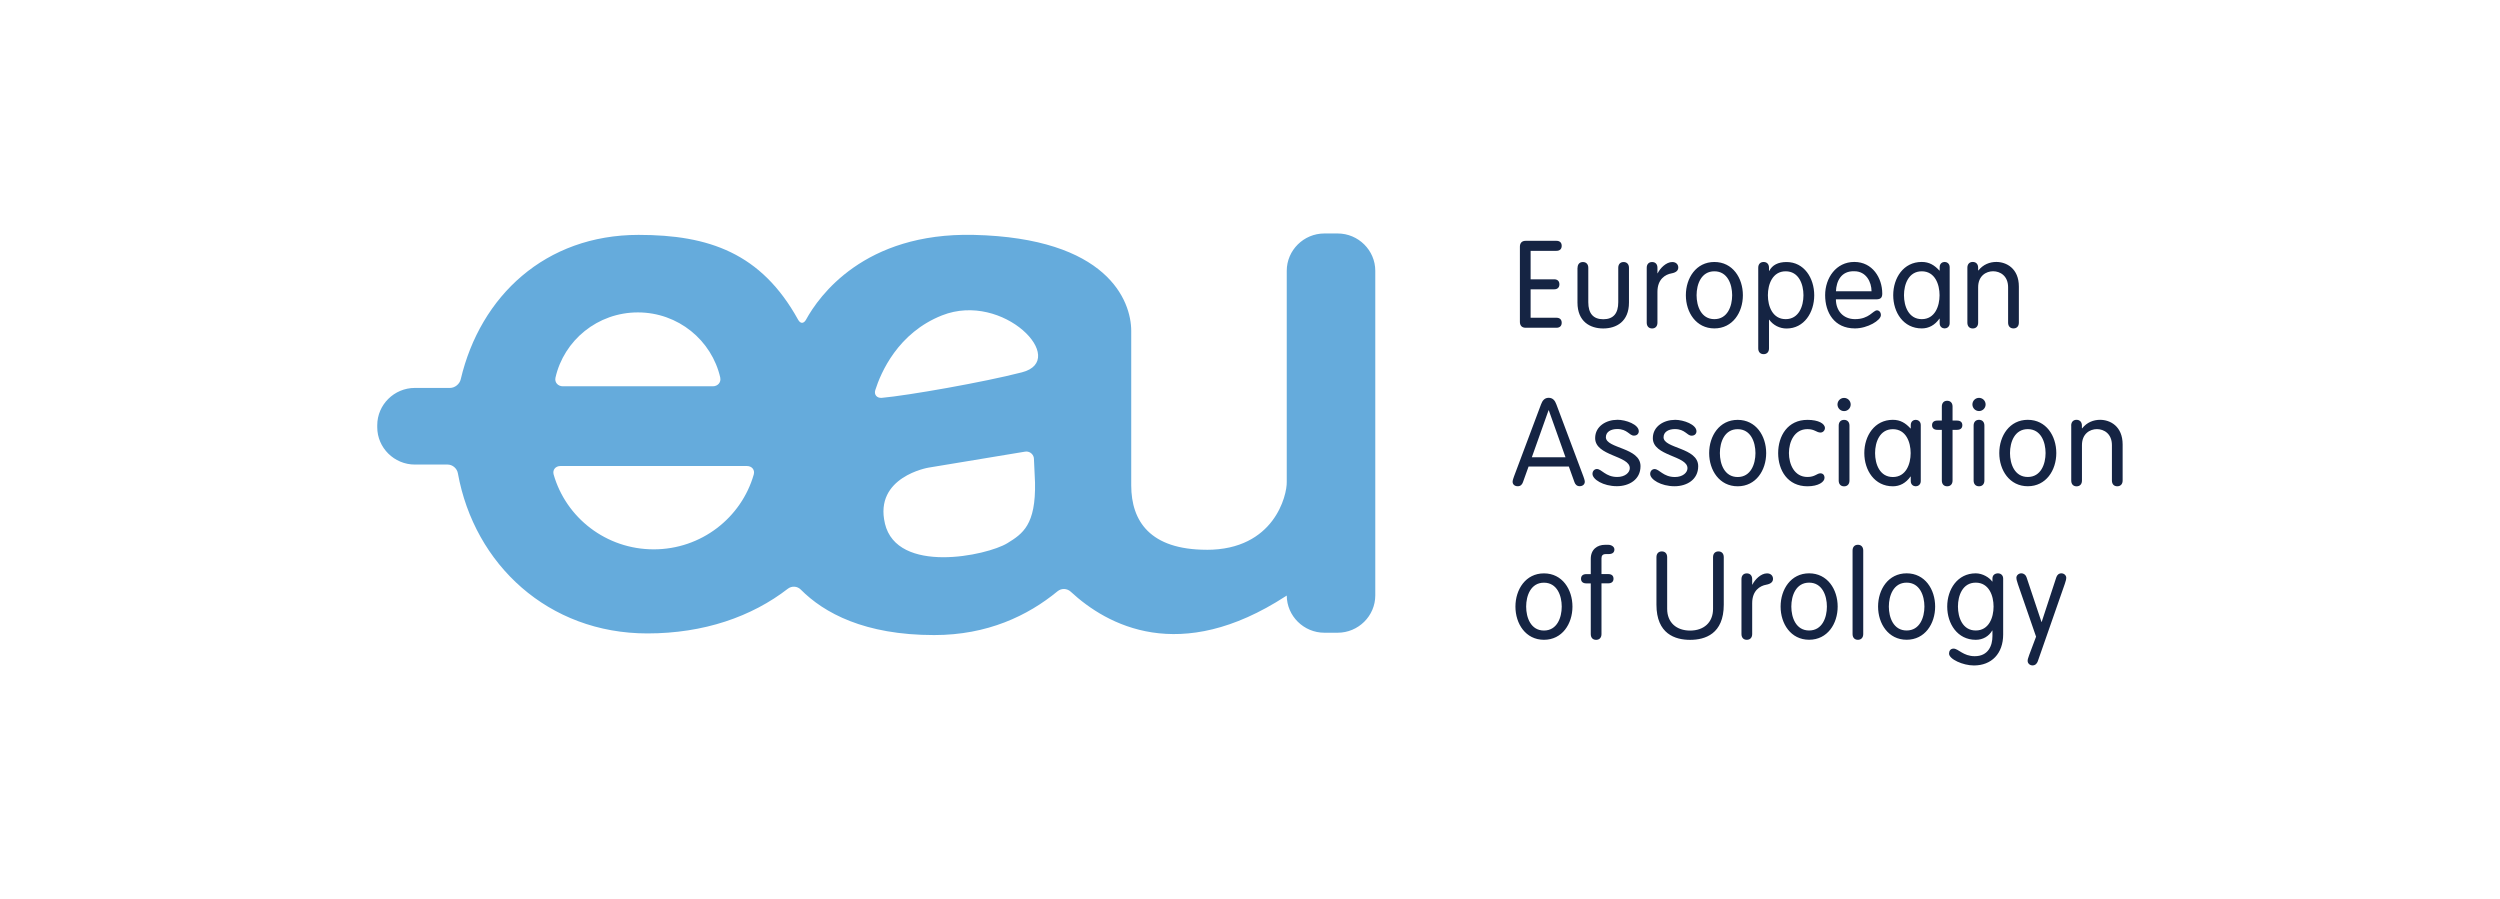 <?xml version="1.0" encoding="UTF-8"?><svg id="Capa_1" xmlns="http://www.w3.org/2000/svg" viewBox="0 0 534 192"><defs><style>.cls-1{fill:#65abdc;}.cls-2{fill:#152443;}</style></defs><path class="cls-1" d="M188.36,84.98c-1.04,.09-1.71-.66-1.4-1.65,1.18-3.73,4.82-12.24,14.27-15.97,13.11-5.17,27.19,9.56,17.05,12.17-8.16,2.11-24.35,4.95-29.93,5.45Zm.66,26.83c-2.36-9.96,9.29-11.92,9.29-11.92l20.59-3.41c.88-.18,1.74,.39,1.92,1.27,.02,.09,.03,.19,.03,.29l.23,5c.19,9.08-2.63,10.97-5.92,12.99-4.33,2.65-23.56,6.74-26.15-4.23h0Zm-70.76-10.45c-.29-1,.41-1.82,1.45-1.82h39.84c1.05,0,1.74,.82,1.45,1.82-2.65,9.23-11.21,15.98-21.37,15.98s-18.73-6.76-21.37-15.98Zm35.58-20.7c.23,1.01-.53,1.85-1.57,1.85h-32.05c-1.05,0-1.8-.84-1.57-1.85,1.81-7.98,9-13.93,17.6-13.93s15.78,5.95,17.6,13.93h0Zm103.89,36.77c-12.09-.02-16.09-6.12-16.1-13.75v-32.99c0-6.48-5.09-19.86-33.68-20.52-23.4-.53-33.04,13.11-35.77,18.09-.5,.91-1.21,.93-1.71,.02-7.85-14.2-19.02-18.11-34.07-18.11-19.91,0-33.79,13.04-37.99,30.85-.23,1.01-1.24,1.84-2.29,1.84h-7.5c-4.43,0-8.04,3.59-8.04,7.97v.43c0,4.38,3.62,7.97,8.04,7.97h7c1.05,0,2,.83,2.18,1.85,3.53,19.52,19.33,34.22,40.48,34.22,12.06,0,22.3-3.58,30.02-9.56,.83-.63,2.01-.55,2.74,.19,4.96,4.99,13.6,9.72,28.5,9.72,11.35,0,19.98-4.11,26.37-9.37,.82-.66,2-.62,2.78,.09,7.79,7.22,23.3,15.69,45.94,.98l.22-.14c.02,4.37,3.63,7.94,8.04,7.94h2.83c4.43,0,8.04-3.59,8.04-7.97V57.84c0-4.38-3.62-7.97-8.04-7.97h-2.83c-4.42,0-8.04,3.59-8.04,7.97v45.08c.08,2.82-2.64,14.54-17.14,14.52h0Z"/><path class="cls-2" d="M326.94,67.87h5.52c.65,0,1.12,.34,1.12,1.07s-.47,1.07-1.12,1.07h-6.59c-.86,0-1.22-.55-1.22-1.25v-16.07c0-.7,.36-1.25,1.22-1.25h6.59c.65,0,1.12,.34,1.12,1.07s-.47,1.07-1.12,1.07h-5.52v6.08h5.03c.65,0,1.12,.34,1.12,1.07s-.47,1.07-1.12,1.07h-5.03v6.08h0Zm10.03-10.67c0-.76,.44-1.23,1.14-1.23s1.15,.47,1.15,1.23v7.36c0,2.37,1.04,3.63,3.2,3.63s3.2-1.25,3.2-3.63v-7.36c0-.76,.44-1.23,1.14-1.23s1.15,.47,1.15,1.23v7.43c0,4.07-2.71,5.53-5.5,5.53s-5.5-1.46-5.5-5.53v-7.43Zm14.77,0c0-.76,.44-1.23,1.15-1.23s1.14,.47,1.14,1.23v1.17h.05c.52-1.07,1.8-2.4,3.12-2.4,.81,0,1.28,.52,1.28,1.17s-.47,1.07-1.43,1.25c-1.35,.23-3.02,1.25-3.02,3.94v6.6c0,.76-.44,1.23-1.14,1.23s-1.15-.47-1.15-1.23v-11.74m14.45,10.98c2.81,0,3.8-2.77,3.8-5.11s-.99-5.11-3.8-5.11-3.8,2.77-3.8,5.11,.99,5.11,3.8,5.11Zm0-12.21c3.91,0,6.09,3.42,6.09,7.1s-2.19,7.09-6.09,7.09-6.09-3.42-6.09-7.09,2.19-7.1,6.09-7.1Zm15.23,12.21c2.81,0,3.8-2.77,3.8-5.11s-.99-5.11-3.8-5.11-3.8,2.77-3.8,5.11,.99,5.11,3.8,5.11Zm-5.86-10.98c0-.76,.44-1.23,1.15-1.23s1.15,.47,1.15,1.23v.68h.05c.65-1.25,1.88-1.9,3.7-1.9,3.75,0,5.91,3.42,5.91,7.1s-2.16,7.1-5.91,7.1c-1.46,0-2.84-.69-3.7-1.88h-.05v6.13c0,.76-.44,1.23-1.15,1.23s-1.15-.47-1.15-1.23v-17.22h0Zm24.2,5.03c0-1.98-1.15-4.28-3.67-4.28-2.84-.1-3.85,2.16-3.93,4.28h7.61Zm-7.61,1.72c0,2.37,1.51,4.23,4.09,4.23,3.05,0,3.83-1.88,4.69-1.88,.42,0,.83,.37,.83,1.02,0,1.12-2.84,2.84-5.55,2.84-4.43,0-6.36-3.42-6.36-7.1s2.34-7.1,6.23-7.1,5.97,3.42,5.97,6.76c0,.81-.29,1.23-1.28,1.23h-8.62m18.34,4.23c2.81,0,3.8-2.77,3.8-5.11s-.99-5.11-3.8-5.11-3.8,2.77-3.8,5.11,.99,5.11,3.8,5.11Zm5.96,.86c0,.81-.63,1.12-1.07,1.12-.47,0-1.07-.31-1.07-1.12v-.97h-.05c-.99,1.41-2.29,2.09-3.78,2.09-3.91,0-6.09-3.42-6.09-7.1s2.19-7.1,6.09-7.1c1.59,0,2.71,.68,3.78,1.85h.05v-.73c0-.81,.6-1.12,1.07-1.12,.44,0,1.07,.31,1.07,1.12v11.95m3.78-11.84c0-.76,.44-1.23,1.15-1.23s1.15,.47,1.15,1.23v.55l.05,.05c1.02-1.3,2.45-1.83,3.83-1.83,2.13,0,4.82,1.36,4.82,5.27v7.7c0,.76-.44,1.23-1.15,1.23s-1.15-.47-1.15-1.23v-7.56c0-2.43-1.69-3.42-3.2-3.42s-3.2,.99-3.2,3.42v7.57c0,.76-.44,1.23-1.15,1.23s-1.15-.47-1.15-1.23v-11.74m-89.41,30.44h-.05l-3.57,10.04h7.19s-3.57-10.04-3.57-10.04Zm-5.52,15.37c-.18,.49-.49,.86-1.12,.86s-1.09-.37-1.09-.97c0-.31,.23-.91,.31-1.15l5.76-15.36c.29-.81,.76-1.41,1.64-1.41s1.35,.6,1.64,1.41l5.76,15.36c.08,.23,.31,.84,.31,1.15,0,.6-.49,.96-1.09,.96s-.94-.36-1.12-.86l-1.2-3.34h-8.6l-1.2,3.34m20.13-13.33c1.9,0,4.61,1.02,4.61,2.45,0,.49-.34,.94-1.04,.94-.99,0-1.38-1.41-3.57-1.41-1.3,0-2.42,.57-2.42,1.75,0,2.43,7.4,2.17,7.4,6.18,0,2.9-2.47,4.28-5.05,4.28-2.92,0-5.21-1.46-5.21-2.63,0-.63,.44-1.04,.94-1.04,1.02,0,1.85,1.7,4.35,1.7,1.67,0,2.68-.94,2.68-1.88,0-2.71-7.4-2.56-7.4-6.42,0-2.56,2.4-3.91,4.71-3.91m12.32,0c1.9,0,4.61,1.02,4.61,2.45,0,.49-.34,.94-1.04,.94-.99,0-1.38-1.41-3.57-1.41-1.3,0-2.42,.57-2.42,1.75,0,2.43,7.4,2.17,7.4,6.18,0,2.9-2.47,4.28-5.05,4.28-2.92,0-5.21-1.46-5.21-2.63,0-.63,.44-1.04,.94-1.04,1.02,0,1.85,1.7,4.35,1.7,1.67,0,2.68-.94,2.68-1.88,0-2.71-7.4-2.56-7.4-6.42,0-2.56,2.4-3.91,4.71-3.91m13.41,12.21c2.81,0,3.8-2.77,3.8-5.11s-.99-5.11-3.8-5.11-3.8,2.77-3.8,5.11,.99,5.11,3.8,5.11Zm0-12.21c3.91,0,6.09,3.42,6.09,7.1s-2.19,7.09-6.09,7.09-6.09-3.42-6.09-7.09,2.19-7.1,6.09-7.1Zm14.92,0c2.34,0,3.72,.81,3.72,1.75,0,.47-.39,.96-.94,.96-.88,0-1.22-.73-2.79-.73-2.84,0-3.96,2.77-3.96,5.11s1.12,5.11,3.96,5.11c1.61,0,2.03-.78,2.76-.78,.52,0,.88,.34,.88,.97,0,.86-1.28,1.8-3.65,1.8-4.22,0-6.25-3.42-6.25-7.09s2.03-7.1,6.25-7.1Zm8.96,12.97c0,.76-.44,1.23-1.15,1.23s-1.15-.47-1.15-1.23v-11.74c0-.76,.44-1.23,1.15-1.23s1.15,.47,1.15,1.23v11.74Zm-1.15-17.66c.78,0,1.41,.63,1.41,1.41s-.63,1.41-1.41,1.41c-.77,0-1.4-.62-1.41-1.4,0,0,0,0,0-.01,0-.78,.63-1.41,1.41-1.41Zm10.42,16.9c2.81,0,3.8-2.77,3.8-5.11s-.99-5.11-3.8-5.11-3.8,2.77-3.8,5.11,.99,5.11,3.8,5.11Zm5.96,.86c0,.81-.63,1.12-1.07,1.12-.47,0-1.07-.31-1.07-1.12v-.97h-.05c-.99,1.41-2.29,2.09-3.78,2.09-3.91,0-6.09-3.42-6.09-7.1s2.19-7.1,6.09-7.1c1.59,0,2.71,.68,3.78,1.85h.05v-.73c0-.81,.6-1.12,1.07-1.12,.44,0,1.07,.31,1.07,1.12v11.95m4.5-15.91c0-.76,.44-1.23,1.14-1.23s1.15,.47,1.15,1.23v3h.94c.76,0,1.15,.37,1.15,.99s-.39,.99-1.15,.99h-.94v10.83c0,.76-.44,1.23-1.15,1.23s-1.14-.47-1.14-1.23v-10.83h-.94c-.75,0-1.15-.37-1.15-.99s.39-.99,1.15-.99h.94v-3m9.09,15.81c0,.76-.44,1.23-1.15,1.23s-1.15-.47-1.15-1.23v-11.74c0-.76,.44-1.23,1.15-1.23s1.15,.47,1.15,1.23v11.74Zm-1.15-17.66c.78,0,1.41,.63,1.41,1.41s-.63,1.41-1.41,1.41c-.77,0-1.4-.62-1.41-1.4,0,0,0,0,0-.01,0-.78,.63-1.41,1.41-1.41Zm10.42,16.9c2.81,0,3.8-2.77,3.8-5.11s-.99-5.11-3.8-5.11-3.8,2.77-3.8,5.11,.99,5.11,3.8,5.11Zm0-12.21c3.91,0,6.09,3.42,6.09,7.1s-2.19,7.09-6.09,7.09-6.09-3.42-6.09-7.09,2.19-7.1,6.09-7.1Zm9.27,1.23c0-.76,.44-1.23,1.14-1.23s1.15,.47,1.15,1.23v.55l.05,.05c1.01-1.3,2.45-1.83,3.83-1.83,2.14,0,4.82,1.36,4.82,5.27v7.7c0,.76-.44,1.23-1.15,1.23s-1.14-.47-1.14-1.23v-7.56c0-2.43-1.69-3.42-3.2-3.42s-3.2,.99-3.2,3.42v7.57c0,.76-.44,1.23-1.15,1.23s-1.14-.47-1.14-1.23v-11.74m-112.63,43.77c2.81,0,3.8-2.77,3.8-5.11s-.99-5.11-3.8-5.11-3.8,2.77-3.8,5.11,.99,5.11,3.8,5.11Zm0-12.21c3.91,0,6.09,3.42,6.09,7.1s-2.19,7.09-6.09,7.09-6.09-3.42-6.09-7.09,2.19-7.1,6.09-7.1Zm12.29,12.97c0,.76-.44,1.23-1.15,1.23s-1.14-.47-1.14-1.23v-10.83h-.94c-.75,0-1.14-.37-1.14-.99s.39-.99,1.14-.99h.94v-3.26c0-2.01,1.38-3,3.05-3h.7c.6,0,1.3,.37,1.3,.99s-.39,.99-1.25,.99h-.57c-.7,0-.94,.34-.94,.91v3.36h1.43c.76,0,1.14,.37,1.14,.99s-.39,.99-1.14,.99h-1.43v10.83h0Zm11.74-16.43c0-.76,.44-1.23,1.15-1.23s1.14,.47,1.14,1.23v11.04c0,2.92,1.98,4.64,4.9,4.64s4.9-1.72,4.9-4.64v-11.04c0-.76,.44-1.23,1.15-1.23s1.14,.47,1.14,1.23v10.15c0,6.26-4.01,7.51-7.19,7.51s-7.19-1.25-7.19-7.51v-10.15h0Zm18.16,4.69c0-.76,.44-1.23,1.14-1.23s1.15,.47,1.15,1.23v1.17h.05c.52-1.07,1.8-2.4,3.12-2.4,.81,0,1.28,.52,1.28,1.17s-.47,1.07-1.43,1.25c-1.35,.23-3.02,1.25-3.02,3.94v6.6c0,.76-.44,1.23-1.15,1.23s-1.14-.47-1.14-1.23v-11.74m14.45,10.98c2.81,0,3.8-2.77,3.8-5.11s-.99-5.11-3.8-5.11-3.8,2.77-3.8,5.11,.99,5.11,3.8,5.11Zm0-12.21c3.91,0,6.1,3.42,6.1,7.1s-2.19,7.09-6.1,7.09-6.09-3.42-6.09-7.09,2.19-7.1,6.09-7.1Zm11.56,12.97c0,.76-.44,1.23-1.14,1.23s-1.14-.47-1.14-1.23v-17.84c0-.76,.44-1.23,1.14-1.23s1.14,.47,1.14,1.23c0,0,0,17.84,0,17.84Zm9.27-.76c2.81,0,3.8-2.77,3.8-5.11s-.99-5.11-3.8-5.11-3.8,2.77-3.8,5.11,.99,5.11,3.8,5.11Zm0-12.21c3.91,0,6.09,3.42,6.09,7.1s-2.19,7.09-6.09,7.09-6.1-3.42-6.1-7.09,2.19-7.1,6.1-7.1Zm14.76,12.21c2.82,0,3.81-2.77,3.81-5.11s-.99-5.11-3.81-5.11-3.8,2.77-3.8,5.11,.99,5.11,3.8,5.11Zm5.86,.84c0,4.12-2.5,6.63-6.25,6.63-2.37,0-5.31-1.36-5.31-2.53,0-.47,.23-1.07,.96-1.07,1.04,0,2.05,1.62,4.53,1.62,2.92,0,3.78-2.3,3.78-4.28v-1.2h-.05c-.7,1.2-1.95,1.98-3.52,1.98-3.9,0-6.09-3.42-6.09-7.1s2.19-7.1,6.09-7.1c1.49,0,2.92,.91,3.52,1.75h.05v-.63c0-.81,.6-1.12,1.22-1.12,.44,0,1.07,.31,1.07,1.12v11.92Zm3.13-10.8c-.26-.78-.31-1.02-.31-1.28,0-.57,.52-.97,1.04-.97,.57,0,.99,.37,1.14,.86l3.18,9.52h.05l3.12-9.52c.16-.49,.52-.86,1.09-.86,.52,0,1.04,.39,1.04,.97,0,.26-.05,.49-.31,1.28l-5.78,16.56c-.18,.49-.55,.86-1.12,.86-.52,0-1.04-.39-1.04-.97,0-.26,.05-.49,.34-1.28l1.46-3.89-3.91-11.3h0Z"/></svg>